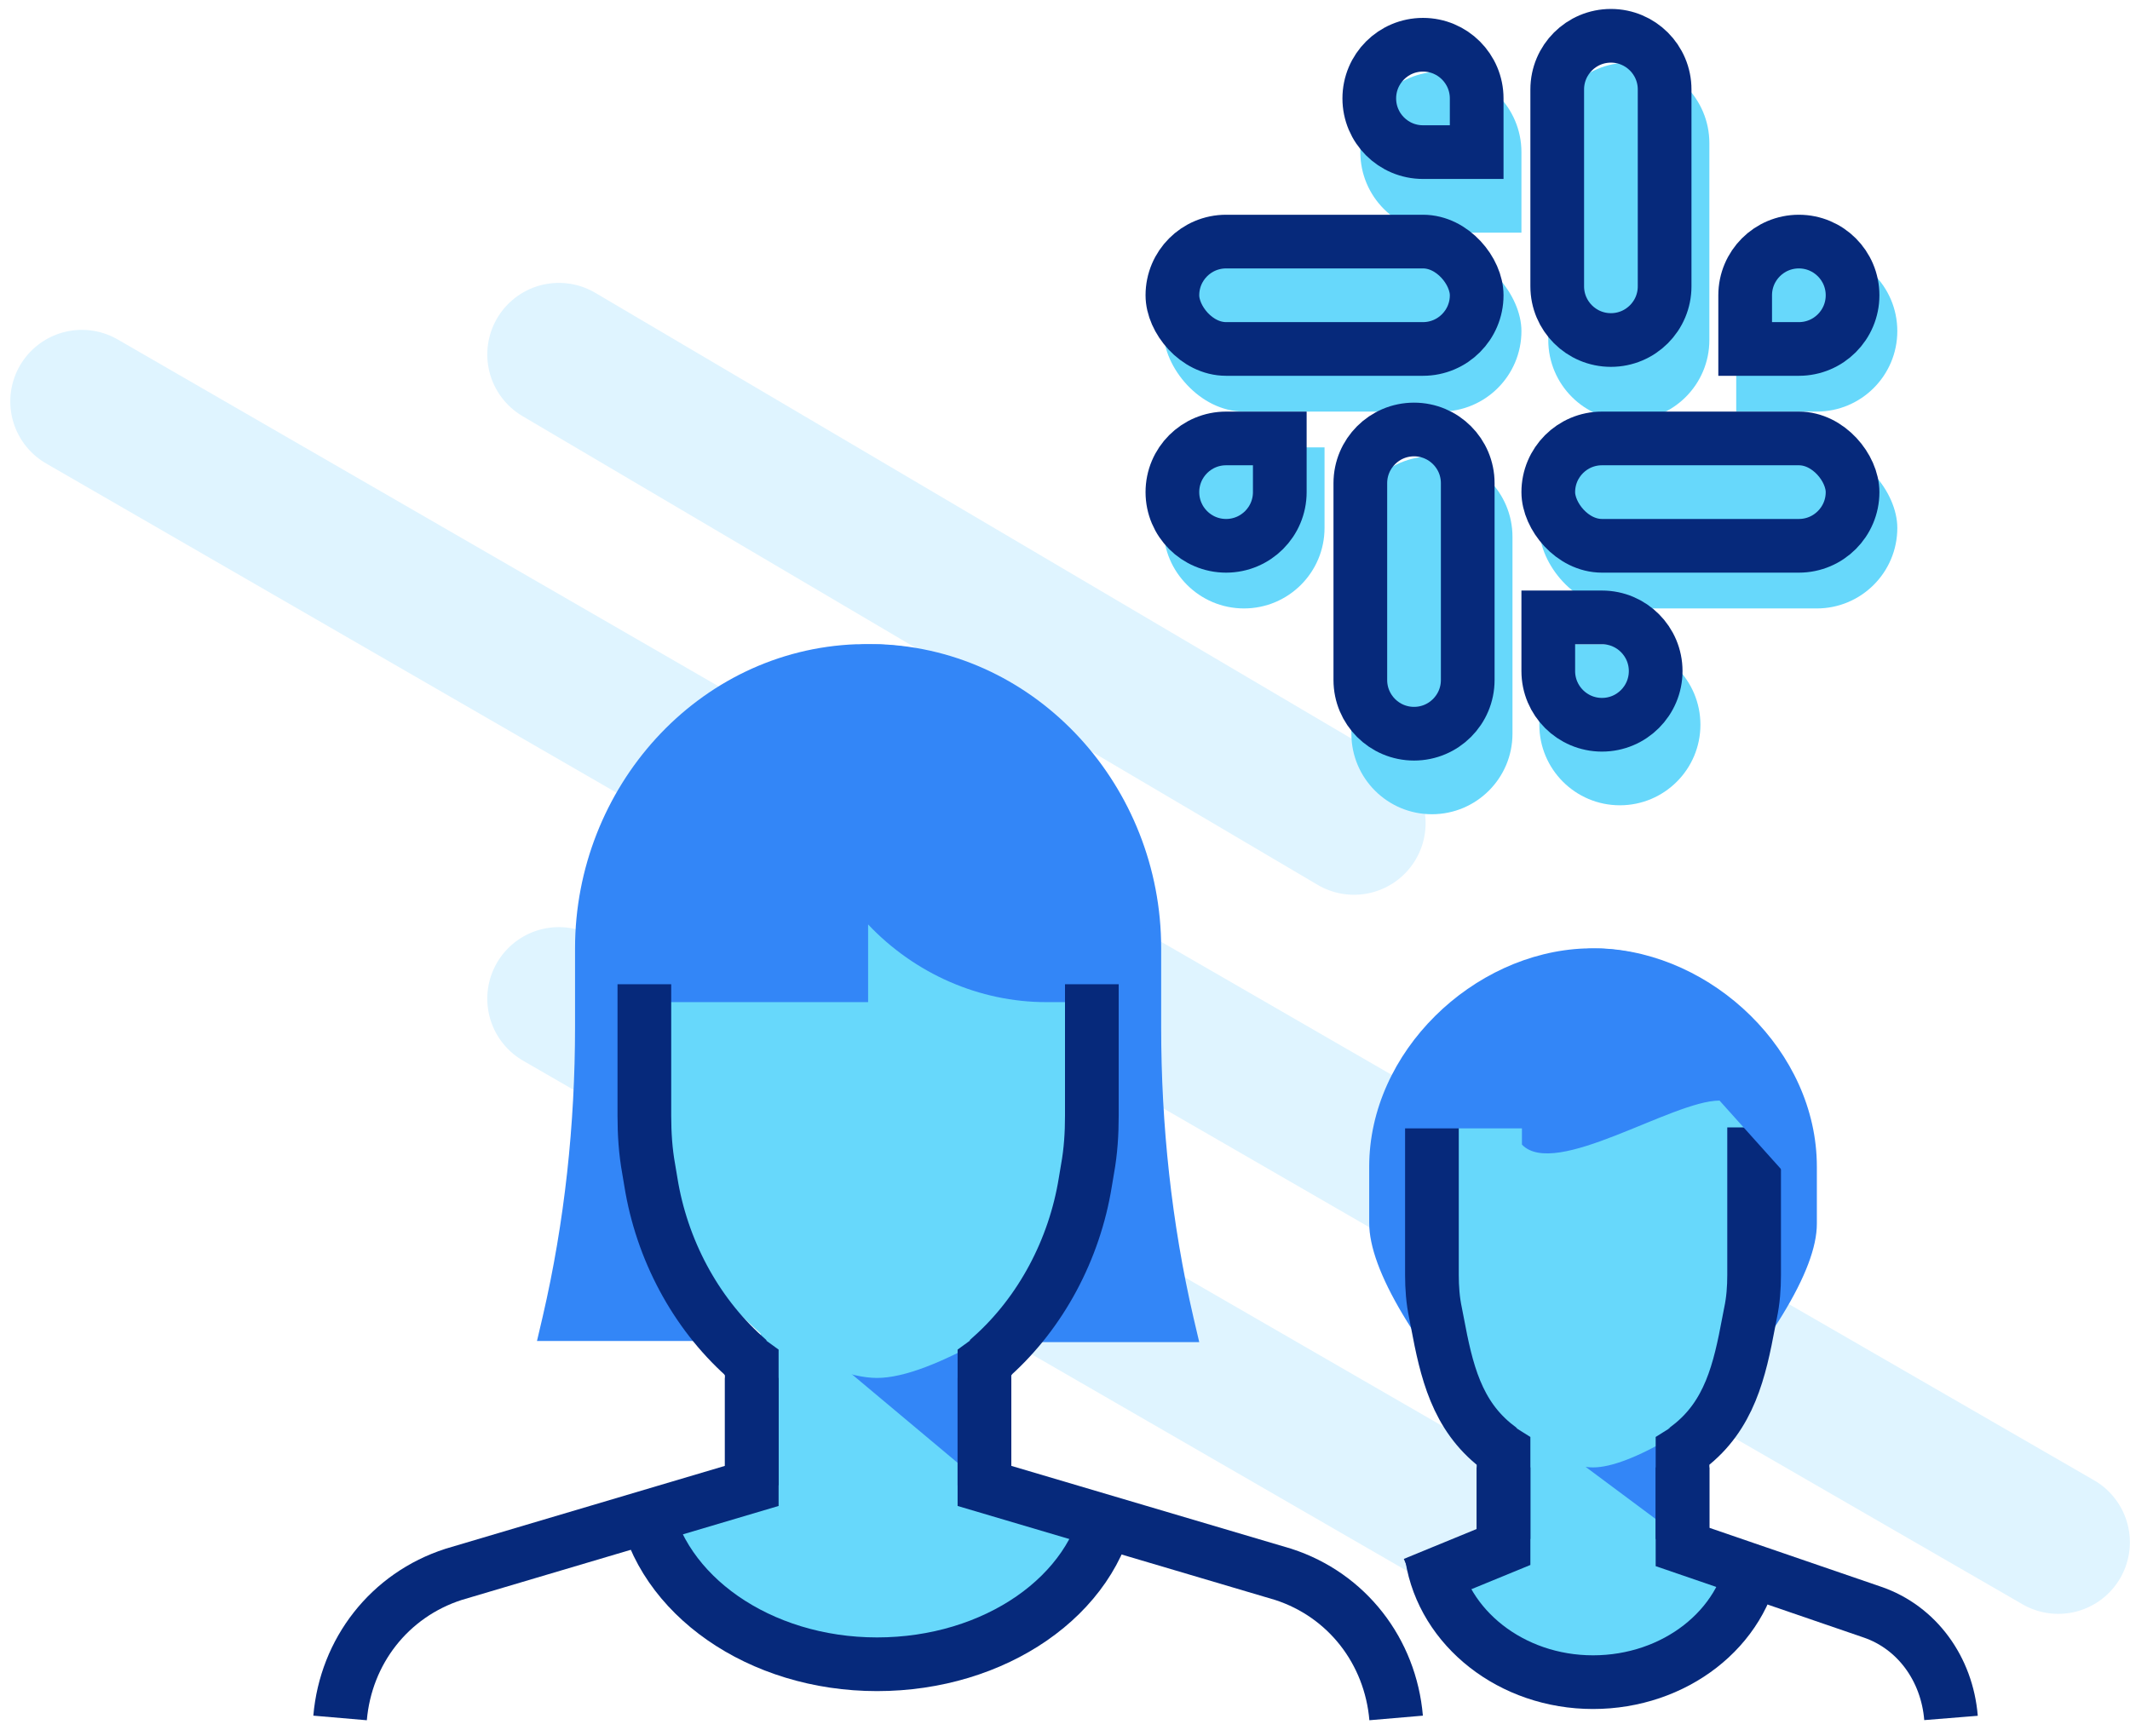 <?xml version="1.0" encoding="UTF-8"?>
<svg width="119px" height="97px" viewBox="0 0 119 97" version="1.1" xmlns="http://www.w3.org/2000/svg" xmlns:xlink="http://www.w3.org/1999/xlink">
    <!-- Generator: Sketch 54.1 (76490) - https://sketchapp.com -->
    <title>Group 3 Copy</title>
    <desc>Created with Sketch.</desc>
    <g id="Email-Design" stroke="none" stroke-width="1" fill="none" fill-rule="evenodd">
        <g id="Onboarding-Email" transform="translate(-48, -888)">
            <g id="Group-3-Copy" transform="translate(52, 888)">
                <path d="M-8,54.433 L119.5,54.433" id="Path-16-Copy-18" stroke="#DFF4FF" stroke-width="8" stroke-linecap="round" transform="translate(56, 54.433) rotate(30) translate(-56, -54.433) "></path>
                <path d="M22.97,71.683 L86.72,71.683" id="Path-16-Copy-21" stroke="#DFF4FF" stroke-width="8" stroke-linecap="round" transform="translate(54.72, 71.683) rotate(30) translate(-54.72, -71.683) "></path>
                <path d="M23.524,32.616 L75.091,33.088" id="Path-16-Copy-24" stroke="#DFF4FF" stroke-width="8" stroke-linecap="round" transform="translate(49.274, 33.116) rotate(30) translate(-49.274, -33.116) "></path>
                <rect id="Rectangle" fill="#67D8FB" x="61" y="14" width="20" height="9" rx="4.5"></rect>
                <rect id="Rectangle-Copy-2" fill="#67D8FB" x="82" y="25" width="20" height="9" rx="4.5"></rect>
                <path d="M81.5,9 L92.5,9 C94.985,9 97,11.015 97,13.5 L97,13.5 C97,15.985 94.985,18 92.5,18 L81.5,18 C79.015,18 77,15.985 77,13.5 L77,13.5 C77,11.015 79.015,9 81.5,9 Z" id="Rectangle-Copy-3" fill="#67D8FB" transform="translate(87, 13.5) rotate(-90) translate(-87, -13.5) "></path>
                <path d="M70.5,31 L81.5,31 C83.985,31 86,33.015 86,35.5 L86,35.5 C86,37.985 83.985,40 81.5,40 L70.5,40 C68.015,40 66,37.985 66,35.5 L66,35.5 C66,33.015 68.015,31 70.5,31 Z" id="Rectangle-Copy-4" fill="#67D8FB" transform="translate(76, 35.5) rotate(-90) translate(-76, -35.5) "></path>
                <path d="M76.5,4 L76.5,4 C78.985,4 81,6.015 81,8.5 L81,13 L76.5,13 C74.015,13 72,10.985 72,8.5 L72,8.5 C72,6.015 74.015,4 76.5,4 Z" id="Rectangle" fill="#67D8FB"></path>
                <path d="M97.5,14 L97.5,14 C99.985,14 102,16.015 102,18.5 L102,23 L97.5,23 C95.015,23 93,20.985 93,18.5 L93,18.5 C93,16.015 95.015,14 97.5,14 Z" id="Rectangle-Copy-5" fill="#67D8FB" transform="translate(97.5, 18.5) rotate(-270) translate(-97.5, -18.5) "></path>
                <path d="M86.5,36 L86.5,36 C88.985,36 91,38.015 91,40.5 L91,45 L86.5,45 C84.015,45 82,42.985 82,40.5 L82,40.5 C82,38.015 84.015,36 86.5,36 Z" id="Rectangle-Copy-7" fill="#67D8FB" transform="translate(86.5, 40.5) rotate(-180) translate(-86.5, -40.5) "></path>
                <path d="M65.5,25 L65.5,25 C67.985,25 70,27.015 70,29.5 L70,34 L65.5,34 C63.015,34 61,31.985 61,29.5 L61,29.5 C61,27.015 63.015,25 65.5,25 Z" id="Rectangle-Copy-8" fill="#67D8FB" transform="translate(65.5, 29.5) rotate(-90) translate(-65.5, -29.5) "></path>
                <rect id="Rectangle" stroke="#06297B" stroke-width="3" x="61.5" y="13.5" width="17" height="6" rx="3"></rect>
                <rect id="Rectangle-Copy-2" stroke="#06297B" stroke-width="3" x="82.5" y="24.5" width="17" height="6" rx="3"></rect>
                <path d="M80.5,7.5 C78.843,7.5 77.5,8.843 77.5,10.5 C77.5,12.157 78.843,13.5 80.5,13.5 L91.5,13.5 C93.157,13.5 94.5,12.157 94.5,10.5 C94.5,8.843 93.157,7.5 91.5,7.5 L80.5,7.5 Z" id="Rectangle-Copy-3" stroke="#06297B" stroke-width="3" transform="translate(86, 10.5) rotate(-90) translate(-86, -10.5) "></path>
                <path d="M69.5,29.5 C67.843,29.5 66.5,30.843 66.5,32.5 C66.5,34.157 67.843,35.5 69.5,35.5 L80.5,35.5 C82.157,35.5 83.5,34.157 83.5,32.5 C83.5,30.843 82.157,29.5 80.5,29.5 L69.5,29.5 Z" id="Rectangle-Copy-4" stroke="#06297B" stroke-width="3" transform="translate(75, 32.5) rotate(-90) translate(-75, -32.5) "></path>
                <path d="M78.5,8.5 L78.5,5.5 C78.5,3.843 77.157,2.5 75.5,2.5 C73.843,2.5 72.5,3.843 72.5,5.5 C72.5,7.157 73.843,8.5 75.5,8.5 L78.5,8.5 Z" id="Rectangle" stroke="#06297B" stroke-width="3"></path>
                <path d="M99.5,19.5 L99.5,16.5 C99.5,14.843 98.157,13.5 96.5,13.5 C94.843,13.5 93.5,14.843 93.5,16.5 C93.5,18.157 94.843,19.5 96.5,19.5 L99.5,19.5 Z" id="Rectangle-Copy-5" stroke="#06297B" stroke-width="3" transform="translate(96.5, 16.5) rotate(-270) translate(-96.5, -16.5) "></path>
                <path d="M88.5,40.5 L88.5,37.5 C88.5,35.843 87.157,34.5 85.5,34.5 C83.843,34.5 82.5,35.843 82.5,37.5 C82.5,39.157 83.843,40.5 85.5,40.5 L88.5,40.5 Z" id="Rectangle-Copy-7" stroke="#06297B" stroke-width="3" transform="translate(85.5, 37.5) rotate(-180) translate(-85.5, -37.5) "></path>
                <path d="M67.5,30.5 L67.5,27.5 C67.5,25.843 66.157,24.5 64.5,24.5 C62.843,24.5 61.5,25.843 61.5,27.5 C61.5,29.157 62.843,30.5 64.5,30.5 L67.5,30.5 Z" id="Rectangle-Copy-8" stroke="#06297B" stroke-width="3" transform="translate(64.5, 27.5) rotate(-90) translate(-64.5, -27.5) "></path>
                <g id="Group-5" transform="translate(15, 36)">
                    <path d="M20.798,37.236 C18.864,35.08 17.575,32.402 17.059,29.528 L16.93,28.809 C16.737,27.894 16.672,26.98 16.672,26 L16.672,16.593 C16.672,9.407 22.409,3.593 29.5,3.593 C36.591,3.593 42.328,9.407 42.328,16.593 L42.328,26.065 C42.328,26.98 42.263,27.96 42.07,28.874 L41.941,29.593 C41.296,33.317 39.298,36.648 36.333,39 L48,39 L47.678,37.628 C46.453,32.337 45.873,26.849 45.873,21.427 L45.873,16.985 C45.873,7.97 38.976,0.327 30.145,0 C29.951,0 29.693,0 29.5,0 C29.307,0 29.049,0 28.855,0 C19.96,0.327 13.127,8.035 13.127,16.985 L13.127,21.362 C13.127,26.849 12.547,32.271 11.322,37.563 L11,38.935 L22.409,38.935 L20.798,37.236 Z" id="Path-Copy" fill="#3386F7" fill-rule="nonzero"></path>
                    <path d="M23.5,38 L36.5,38 L36.5,46.708 L43,48.59 C41.666,51.528 40.041,53.784 38.125,55.358 C36.208,56.932 33.5,57.813 30,58 C26.92,57.813 24.213,56.932 21.878,55.358 C19.543,53.784 17.917,51.528 17,48.59 L23.5,46.708 L23.5,38 Z" id="Path-30" fill="#67D8FB"></path>
                    <polygon id="Path-31" fill="#3386F7" points="36 38 28 40.298 36 47"></polygon>
                    <path d="M17,14 L43,14 L43,25.627 C42.611,29.004 42.047,31.425 41.31,32.889 C40.572,34.353 38.969,36.233 36.5,38.529 C33.648,40.176 31.482,41 30,41 C28.518,41 26.352,40.176 23.5,38.529 C20.993,36.248 19.367,34.368 18.622,32.889 C17.877,31.409 17.336,28.989 17,25.627 L17,14 Z" id="Path-29" fill="#67D8FB"></path>
                    <path d="M28.878,0.066 C20.536,0.395 14,7.895 14,16.776 L14,20 L29.5,20 L29.5,15.658 L29.5,15.658 C32.114,18.421 35.725,20 39.46,20 L45,20 L45,16.382 C45,7.368 38.028,0 29.5,0 C29.251,0 29.064,0 28.878,0.066 Z" id="Path-Copy-3" fill="#3386F7" fill-rule="nonzero"></path>
                    <path d="M43,48 C42.137,53.161 36.581,57 30,57 C23.419,57 17.917,53.118 17,48 L17,48" id="Path" stroke="#06297B" stroke-width="3" fill-rule="nonzero"></path>
                    <path d="M23,47 L23,40.182 C22.818,40.05 22.636,39.917 22.576,39.785 C19.848,37.336 17.97,33.827 17.364,30.054 L17.242,29.326 C17.061,28.333 17,27.34 17,26.348 L17,19" id="Shape" stroke="#06297B" stroke-width="3" fill-rule="nonzero"></path>
                    <path d="M42,47 L42,40.182 C41.818,40.05 41.636,39.917 41.576,39.785 C38.848,37.336 36.97,33.827 36.364,30.054 L36.242,29.326 C36.061,28.333 36,27.34 36,26.348 L36,19" id="Shape-Copy" stroke="#06297B" stroke-width="3" fill-rule="nonzero" transform="translate(39, 33) scale(-1, 1) translate(-39, -33) "></path>
                    <path d="M0,60 C0.32,56.277 2.755,53.132 6.343,51.976 L23,47.034 L23,41" id="Shape" stroke="#06297B" stroke-width="3" fill-rule="nonzero"></path>
                    <path d="M36,60 C36.319,56.277 38.74,53.132 42.307,51.976 L59,47.034 L59,41" id="Shape-Copy-2" stroke="#06297B" stroke-width="3" fill-rule="nonzero" transform="translate(47.5, 50.5) scale(-1, 1) translate(-47.5, -50.5) "></path>
                </g>
                <g id="Group-5-Copy" transform="translate(72, 53)">
                    <path d="M6.885,26.734 C5.526,25.186 4.62,23.263 4.258,21.199 L4.167,20.683 C4.031,20.027 3.986,19.37 3.986,18.667 L3.986,11.913 C3.986,6.754 8.017,2.58 13,2.58 C17.983,2.58 22.014,6.754 22.014,11.913 L22.014,18.714 C22.014,19.37 21.969,20.074 21.833,20.73 L21.742,21.246 C21.289,23.92 19.885,26.312 17.801,28 C22.937,22.184 25.505,17.979 25.505,15.384 L25.505,12.194 C25.505,5.722 19.659,0.235 13.453,0 C13.317,0 13.136,0 13,0 C12.864,0 12.683,0 12.547,0 C6.296,0.235 0.495,5.769 0.495,12.194 L0.495,15.337 C0.495,17.963 3.002,22.169 8.017,27.953 L6.885,26.734 Z" id="Path-Copy" fill="#3386F7" fill-rule="nonzero"></path>
                    <path d="M8.5,27 L17.5,27 L17.5,33.096 L22,34.413 C21.076,36.47 19.951,38.049 18.625,39.151 C17.298,40.253 15.423,40.869 13,41 C10.868,40.869 8.994,40.253 7.377,39.151 C5.76,38.049 4.635,36.47 4,34.413 L8.5,33.096 L8.5,27 Z" id="Path-30" fill="#67D8FB"></path>
                    <polygon id="Path-31" fill="#3386F7" points="18 27 12 28.532 18 33"></polygon>
                    <path d="M4,10 L22,7 L22,18.182 C21.73,20.559 21.34,22.262 20.83,23.292 C20.319,24.322 19.209,25.645 17.5,27.261 C15.526,28.42 14.026,29 13,29 C11.974,29 10.474,28.42 8.5,27.261 C6.765,25.656 5.639,24.333 5.123,23.292 C4.607,22.251 4.233,20.548 4,18.182 L4,10 Z" id="Path-29" fill="#67D8FB"></path>
                    <path d="M22,34 C21.402,38.014 17.556,41 13,41 C8.444,41 4.635,37.981 4,34 L4,34" id="Path" stroke="#06297B" stroke-width="3" fill-rule="nonzero"></path>
                    <path d="M8,33 L8,28.13 C7.848,28.035 7.697,27.941 7.646,27.846 C5.374,26.097 4.808,23.591 4.303,20.896 L4.202,20.376 C4.051,19.667 4,18.957 4,18.248 L4,10" id="Shape" stroke="#06297B" stroke-width="3" fill-rule="nonzero"></path>
                    <path d="M22,33 L22,28.13 C21.848,28.035 21.697,27.941 21.646,27.846 C19.374,26.097 18.808,23.591 18.303,20.896 L18.202,20.376 C18.051,19.667 18,18.957 18,18.248 L18,10" id="Shape-Copy" stroke="#06297B" stroke-width="3" fill-rule="nonzero" transform="translate(20, 21.5) scale(-1, 1) translate(-20, -21.5) "></path>
                    <path d="M12.558,0.046 C6.639,0.276 1,5.526 1,11.743 L1,10.054 L9.028,10.054 L9.028,10.961 C10.883,12.895 17.418,8.501 20.068,8.501 L25,14 L25,11.467 C25,8.689 23.041,6.135 21.451,4.145 C19.429,1.616 16.388,0 13,0 C12.823,0 12.691,0 12.558,0.046 Z" id="Path-Copy-3" fill="#3386F7" fill-rule="nonzero"></path>
                    <path d="M3,35.5 L8,33.446 L8,29" id="Shape" stroke="#06297B" stroke-width="3" fill-rule="nonzero"></path>
                    <path d="M18,43 C18.222,40.257 19.906,37.939 22.388,37.088 L33,33.446 L33,29" id="Shape-Copy-2" stroke="#06297B" stroke-width="3" fill-rule="nonzero" transform="translate(25.5, 36) scale(-1, 1) translate(-25.5, -36) "></path>
                </g>
            </g>
        </g>
    </g>
</svg>